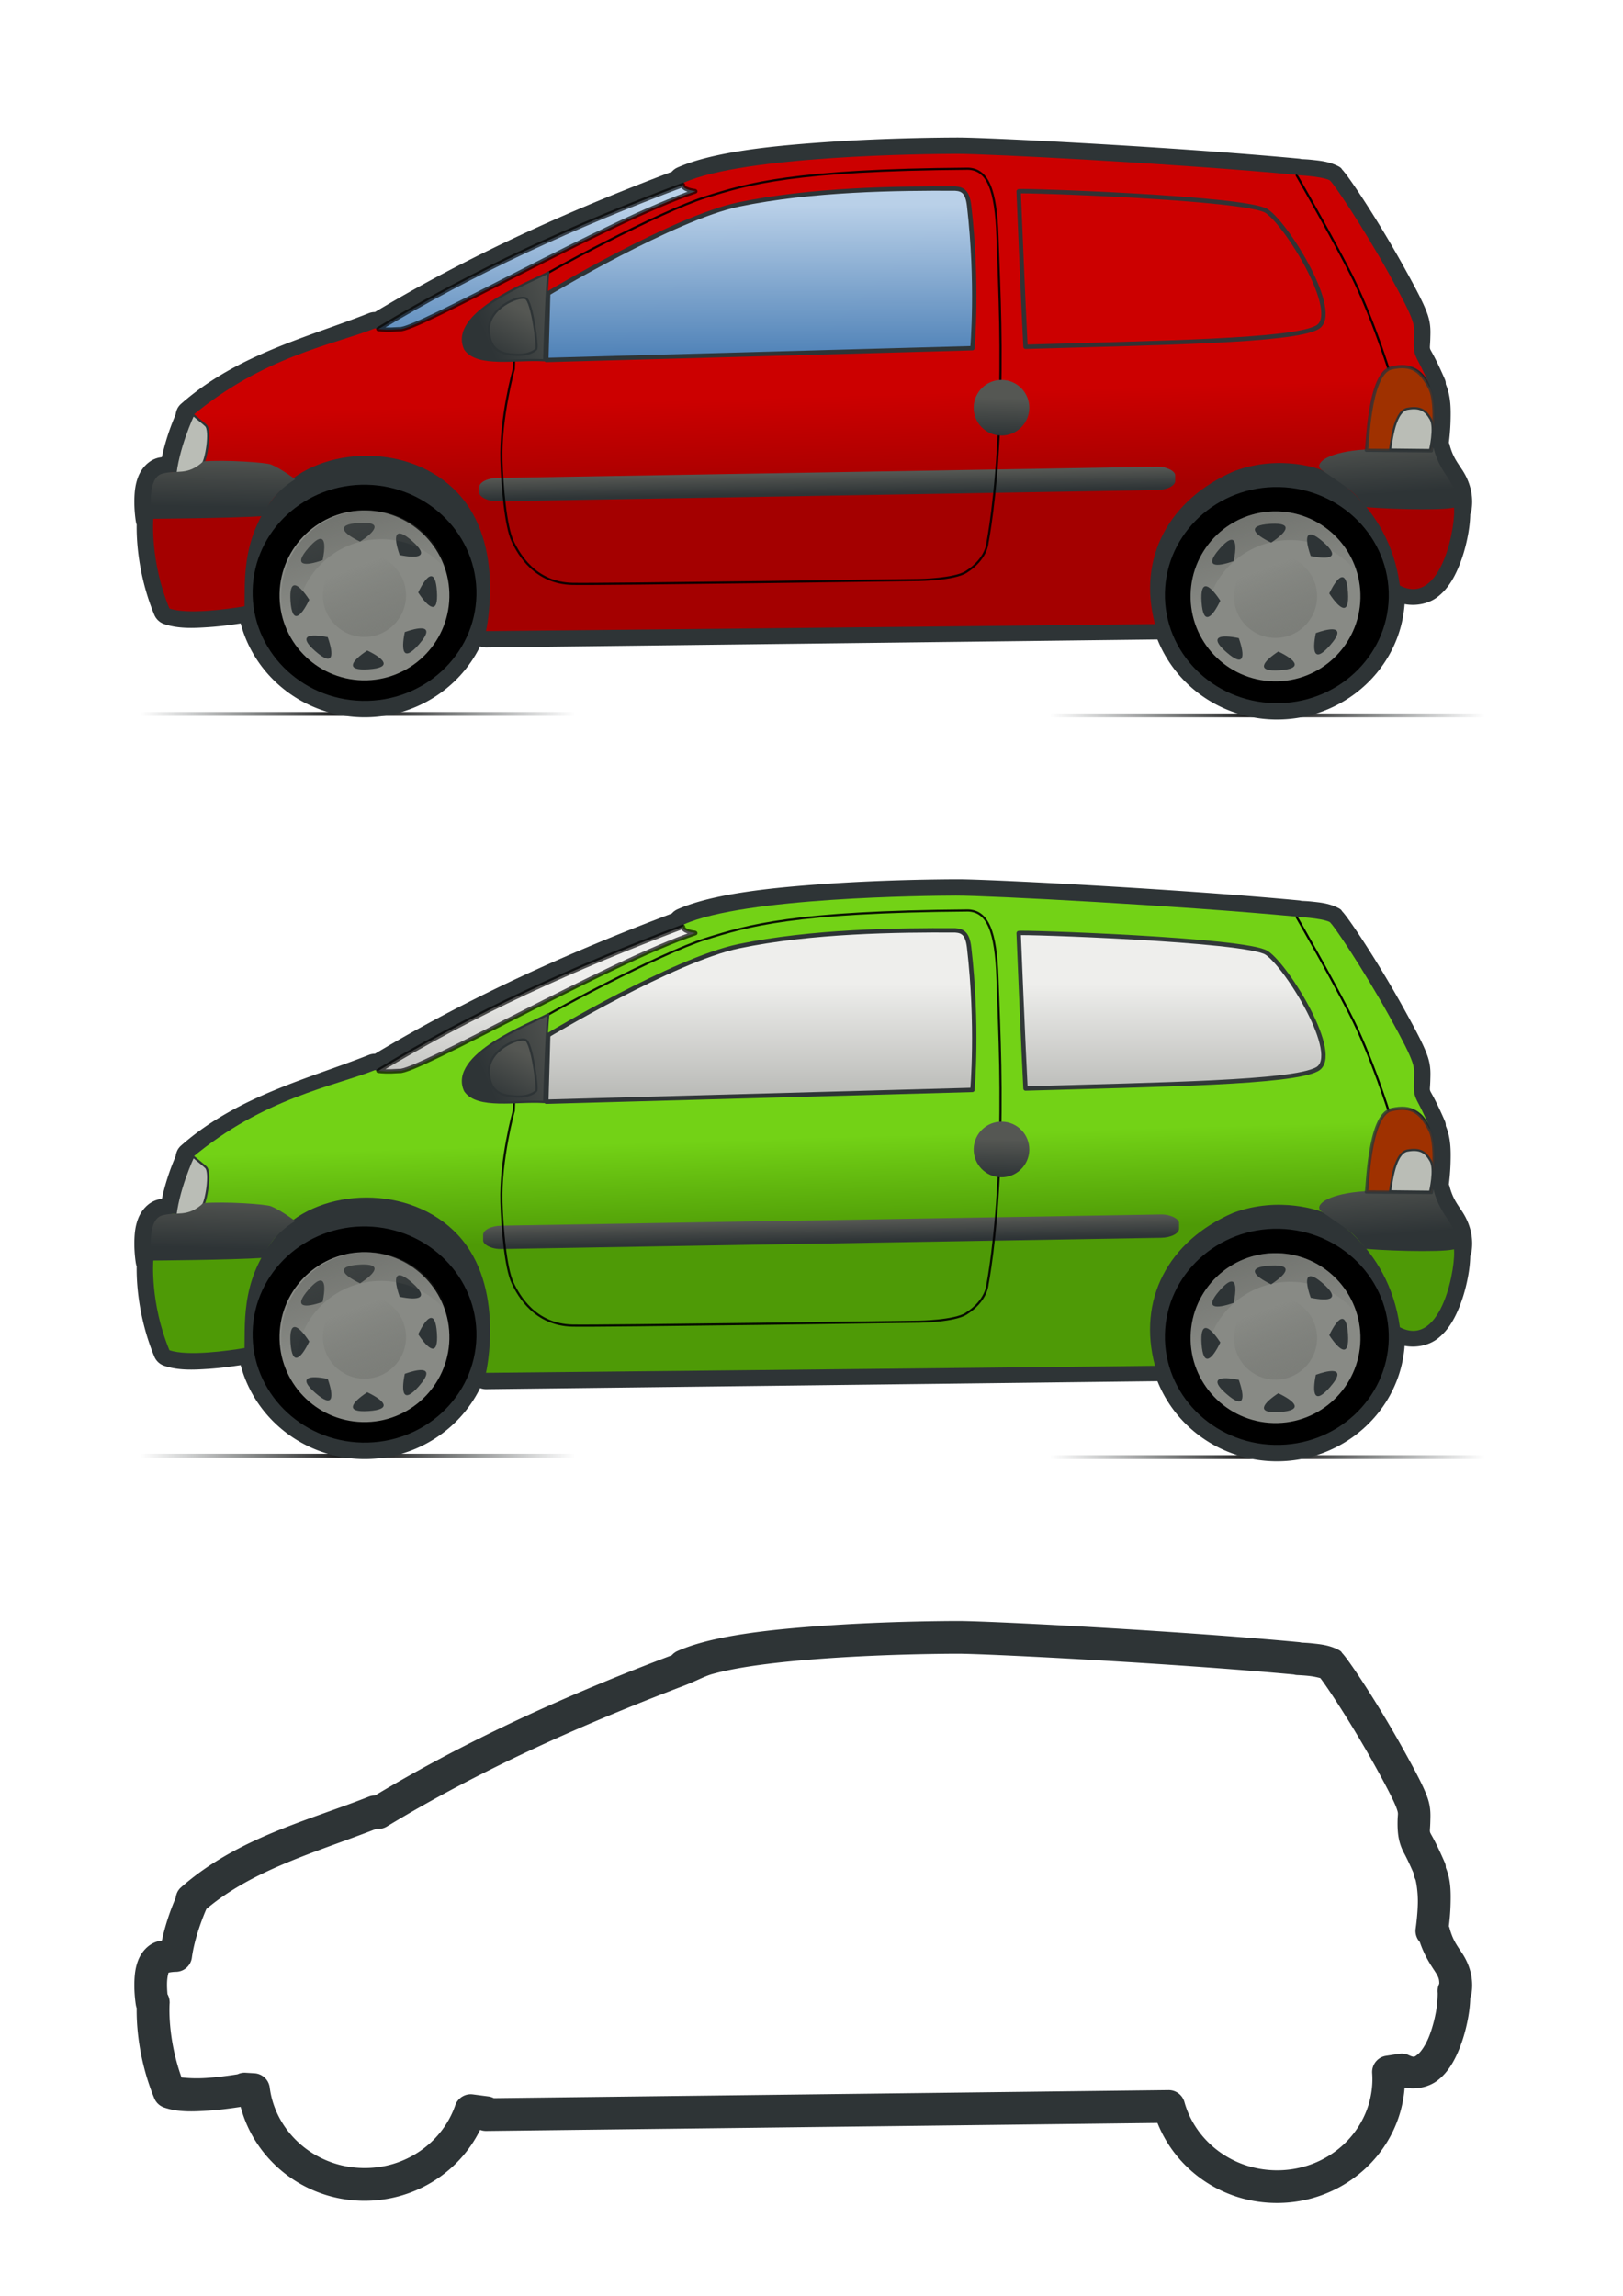 <svg xmlns="http://www.w3.org/2000/svg" xmlns:xlink="http://www.w3.org/1999/xlink" viewBox="0 0 744.09 1052.4"><defs><linearGradient id="t" y2="155.04" xlink:href="#b" gradientUnits="userSpaceOnUse" x2="324.56" gradientTransform="rotate(1.281 3050.456 227.412)" y1="237.78" x1="326.68"/><linearGradient id="f"><stop offset="0" stop-color="#2e3436" stop-opacity="0"/><stop offset=".5"/><stop offset="1" stop-color="#2e3436" stop-opacity="0"/></linearGradient><linearGradient id="d"><stop offset="0" stop-color="#555753"/><stop offset="1" stop-color="#555753" stop-opacity="0"/></linearGradient><linearGradient id="c"><stop offset="0" stop-color="#555753"/><stop offset="1" stop-color="#2e3436"/></linearGradient><linearGradient id="b"><stop offset="0" stop-color="#3b73ae"/><stop offset="1" stop-color="#b9d0e8"/></linearGradient><linearGradient id="a"><stop offset="0" stop-color="#a40000"/><stop offset="1" stop-color="#c00"/></linearGradient><linearGradient id="m" y2="180.36" xlink:href="#a" gradientUnits="userSpaceOnUse" x2="665.24" gradientTransform="rotate(1.281 -163.015 -268.983)" y1="248.36" x1="665.24"/><linearGradient id="k" y2="168.73" xlink:href="#a" gradientUnits="userSpaceOnUse" x2="398.37" gradientTransform="rotate(1.281 -163.015 -268.983)" y1="213.66" x1="400.65"/><linearGradient id="l" y2="155.04" xlink:href="#b" gradientUnits="userSpaceOnUse" x2="324.56" gradientTransform="rotate(1.281 3050.456 227.412)" y1="237.78" x1="326.68"/><linearGradient id="L" y2="224.23" xlink:href="#c" gradientUnits="userSpaceOnUse" x2="224.15" gradientTransform="rotate(-8.982 -153.75 182.236)" y1="203.36" x1="240"/><linearGradient id="K" y2="221.61" xlink:href="#c" gradientUnits="userSpaceOnUse" x2="223.5" gradientTransform="rotate(1.281 3050.456 227.412)" y1="203.36" x1="264.5"/><linearGradient id="J" y2="257.63" xlink:href="#c" gradientUnits="userSpaceOnUse" x2="458.9" gradientTransform="rotate(1.281 3050.456 227.412)" y1="240.38" x1="458.9"/><linearGradient id="n" y2="280.87" xlink:href="#c" gradientUnits="userSpaceOnUse" x2="627.54" gradientTransform="rotate(1.281 3050.456 227.412)" y1="252.87" x1="625.01"/><linearGradient id="s" y2="298.4" xlink:href="#c" gradientUnits="userSpaceOnUse" x2="102.9" gradientTransform="rotate(1.281 3050.456 227.412)" y1="272.81" x1="102.9"/><linearGradient id="o" y2="308.94" xlink:href="#d" gradientUnits="userSpaceOnUse" x2="653.74" gradientTransform="rotate(1.281 3050.456 227.412)" y1="222.56" x1="627.97"/><linearGradient id="p" y2="308.94" xlink:href="#d" gradientUnits="userSpaceOnUse" x2="653.74" gradientTransform="rotate(1.281 2860.903 -18400.09)" y1="222.56" x1="627.97"/><linearGradient id="q" y2="394.89" xlink:href="#e" gradientUnits="userSpaceOnUse" x2="613.35" gradientTransform="rotate(1.281 3050.456 227.412)" y1="315.35" x1="581.66"/><linearGradient id="r" y2="394.89" xlink:href="#e" gradientUnits="userSpaceOnUse" x2="613.35" gradientTransform="rotate(1.281 2861.849 -18439.434)" y1="315.35" x1="581.66"/><linearGradient id="g" y2="471.45" xlink:href="#f" gradientUnits="userSpaceOnUse" x2="421.82" gradientTransform="matrix(.851 0 0 .125 -95.413 268.33)" y1="471.45" x1="187.65"/><linearGradient id="e"><stop offset="0" stop-color="#888a85"/><stop offset="1" stop-color="#555753" stop-opacity="0"/></linearGradient><linearGradient id="h" y2="471.45" xlink:href="#f" gradientUnits="userSpaceOnUse" x2="421.82" gradientTransform="matrix(.851 0 0 .125 321.59 268.99)" y1="471.45" x1="187.65"/><linearGradient id="i" y2="471.45" xlink:href="#f" gradientUnits="userSpaceOnUse" x2="421.82" gradientTransform="matrix(.851 0 0 .125 -95.413 608.33)" y1="471.45" x1="187.65"/><linearGradient id="j" y2="471.45" xlink:href="#f" gradientUnits="userSpaceOnUse" x2="421.82" gradientTransform="matrix(.851 0 0 .125 321.59 608.99)" y1="471.45" x1="187.65"/><linearGradient id="u" y2="168.73" gradientUnits="userSpaceOnUse" x2="398.37" gradientTransform="rotate(1.281 -15358.012 -99.19)" y1="213.66" x1="400.65"><stop offset="0" stop-color="#4e9a06"/><stop offset="1" stop-color="#73d216"/></linearGradient><linearGradient id="F" y2="257.63" xlink:href="#c" gradientUnits="userSpaceOnUse" x2="458.9" gradientTransform="rotate(1.281 -12144.58 397.204)" y1="240.38" x1="458.9"/><linearGradient id="v" y2="272.18" gradientUnits="userSpaceOnUse" x2="327.45" gradientTransform="rotate(1.281 -12144.58 397.204)" y1="171.92" x1="325.21"><stop offset="0" stop-color="#eeeeec"/><stop offset="1" stop-color="#888a85"/></linearGradient><linearGradient id="G" y2="221.61" xlink:href="#c" gradientUnits="userSpaceOnUse" x2="223.5" gradientTransform="rotate(1.281 -12144.58 397.204)" y1="203.36" x1="264.5"/><linearGradient id="H" y2="224.23" xlink:href="#c" gradientUnits="userSpaceOnUse" x2="224.15" gradientTransform="rotate(-8.982 2010.57 352.235)" y1="203.36" x1="240"/><linearGradient id="w" y2="180.36" gradientUnits="userSpaceOnUse" x2="665.24" gradientTransform="rotate(1.281 -15358.012 -99.19)" y1="248.36" x1="665.24"><stop offset="0" stop-color="#4e9a06"/><stop offset="1" stop-color="#73d216"/></linearGradient><linearGradient id="x" y2="280.87" xlink:href="#c" gradientUnits="userSpaceOnUse" x2="627.54" gradientTransform="rotate(1.281 -12144.58 397.204)" y1="252.87" x1="625.01"/><linearGradient id="y" y2="308.94" xlink:href="#d" gradientUnits="userSpaceOnUse" x2="653.74" gradientTransform="rotate(1.281 -12144.58 397.204)" y1="222.56" x1="627.97"/><linearGradient id="z" y2="308.94" xlink:href="#d" gradientUnits="userSpaceOnUse" x2="653.74" gradientTransform="rotate(1.281 -12333.955 -18230.3)" y1="222.56" x1="627.97"/><linearGradient id="A" y2="394.89" xlink:href="#e" gradientUnits="userSpaceOnUse" x2="613.35" gradientTransform="rotate(1.281 -12144.58 397.204)" y1="315.35" x1="581.66"/><linearGradient id="B" y2="394.89" xlink:href="#e" gradientUnits="userSpaceOnUse" x2="613.35" gradientTransform="rotate(1.281 -12333.054 -18269.644)" y1="315.35" x1="581.66"/><linearGradient id="C" y2="298.4" xlink:href="#c" gradientUnits="userSpaceOnUse" x2="102.9" gradientTransform="rotate(1.281 -12144.58 397.204)" y1="272.81" x1="102.9"/><linearGradient id="D" y2="272.18" gradientUnits="userSpaceOnUse" x2="327.45" gradientTransform="rotate(1.281 -12144.58 397.204)" y1="171.92" x1="325.21"><stop offset="0" stop-color="#eeeeec"/><stop offset="1" stop-color="#888a85"/></linearGradient><linearGradient id="E" y2="395.03" xlink:href="#c" gradientUnits="userSpaceOnUse" x2="146.77" gradientTransform="matrix(1 0 0 1 257.54 180.41)" y1="385.76" x1="146.77"/><linearGradient id="I" y2="395.03" xlink:href="#c" gradientUnits="userSpaceOnUse" x2="146.77" gradientTransform="matrix(1 0 0 1 255.78 -162.36)" y1="385.76" x1="146.77"/></defs><path fill="url(#g)" d="M52.73 326.38H274.2v1.758H52.73z"/><path fill="url(#h)" d="M469.74 327.04h221.47v1.758H469.74z"/><path fill="url(#i)" d="M52.73 666.38H274.2v1.758H52.73z"/><path fill="url(#j)" d="M469.74 667.04h221.47v1.758H469.74z"/><g color="#000" fill="#2e3436"><path d="M438.22 743.03c-7.04.03-31.37.21-57.6 1.97-26.22 1.76-53.7 4.54-70.06 11.81-.99.45-1.88 1.11-2.59 1.94-48.02 18.12-93.53 38.75-136.06 64.28-.94-.01-1.88.16-2.75.5-27.57 10.93-60.33 18.83-86.16 41.59-.461.41-.87.87-1.219 1.38-.705 1.02-1.088 2.29-1.281 3.56-1.546 3.57-4.403 10.72-6.281 19.47-.651.13-1.224.18-1.938.38-4.737 1.32-7.648 5.34-8.937 8.65-1.289 3.32-1.603 6.47-1.719 9.41-.233 5.87.656 11.06.656 11.06.077.49.203.97.375 1.44v.03c-.097 6.63.549 23.04 8.063 41.28.818 2 2.458 3.55 4.5 4.25 6.41 2.22 13.338 1.91 20.343 1.44 5.658-.38 10.758-1.09 14.778-1.72 6.41 24.28 28.7 42.45 55.5 43.05 23.74.5 44.58-12.8 54.28-32.52.89.34 1.84.51 2.79.5l307.75-3.66c8.36 21.07 29.04 36.18 53.46 36.68 31.27.7 57.65-22.7 59.85-52.89 5.47 1.02 11.08-.25 14.97-3.19 4.91-3.73 7.76-8.91 9.94-14.19 2.17-5.27 3.55-10.77 4.37-15.62.53-3.14.75-5.75.81-8.22.29-.68.52-1.5.66-2.53.99-7.58-1.74-13.77-4.25-17.63-2.51-3.85-4.5-6.24-6-12.12-.05-.19-.16-.27-.22-.44.31-2.63.67-5.97.78-10.06.14-5.4.18-11.11-2.15-16.72-.07-.57-.06-1.09-.19-1.53-.09-.3-.19-.59-.31-.88 0 0-2.81-6.57-5.41-11.37-1.99-3.66-1.35-1.67-1.22-7.6.05-2.43.34-6.04-1.25-10.65s-4.55-10.4-10.91-21.88c-6.09-11.01-12.69-21.8-18-30-2.65-4.1-4.97-7.52-6.78-10.06-.9-1.27-1.68-2.32-2.37-3.19-.35-.43-.65-.81-1.06-1.25-.42-.44-.17-.88-2.82-2.06-3.83-1.71-7.35-2.04-10.65-2.41-2.58-.28-4.04-.32-5.19-.37-.38-.11-.77-.18-1.16-.22-50.58-4.81-131.09-9.16-153.56-9.66-1.48-.03-2.74-.03-3.78-.03zm.06 15c.77 0 1.94 0 3.38.03 21.16.47 101.5 4.79 151.5 9.5.49.14.99.22 1.5.25.36.02 2.87.11 5.59.41 2.22.25 4.07.71 5.06.97.38.49.73.94 1.28 1.72 1.62 2.26 3.85 5.57 6.41 9.53 5.13 7.92 11.59 18.5 17.47 29.12 6.25 11.29 8.98 16.89 9.87 19.47s.49 1.94.41 5.44c-.13 5.93.46 10.34 3.03 15.09 1.75 3.23 3.82 7.96 4.31 9.1.08.93.34 1.84.75 2.68.41.79 1.32 6.18 1.19 11.16s-.75 9.82-1 11.56c-.31 2.23.39 4.47 1.91 6.13 2.18 6.5 5.23 10.85 6.97 13.53 1.55 2.39 1.98 3.47 1.93 5.59a7.53 7.53 0 00-.72 4.25c.02.13.01 3.9-.65 7.85-.67 3.94-1.85 8.57-3.44 12.43-1.59 3.87-3.71 6.85-5.15 7.94-1.45 1.1-1.5 1.39-4.1.22-1.31-.6-2.76-.8-4.19-.59l-6.12.93a7.513 7.513 0 00-6.38 7.91c.09 1.3.12 2.47.1 3.53-.52 23.14-20.32 41.58-44.72 41.03-20.1-.45-36.58-13.77-41.44-31.25a7.5 7.5 0 00-7.31-5.5l-309.28 3.69h-.03a7.57 7.57 0 00-2.44-.78l-7.16-.94a7.499 7.499 0 00-8.09 5c-5.84 16.92-22.68 29.2-42.53 28.75-22.21-.5-39.92-16.67-42.53-36.9a7.51 7.51 0 00-6.97-6.54l-4.13-.25c-1.26-.07-2.51.18-3.65.72-3.78.6-8.968 1.33-14.348 1.69-4.487.3-8.452.09-11.343-.25-6.619-18.45-5.469-33.81-5.469-33.81.014-.14.025-.27.031-.41v-.25c0-.06-.062-.81-.062-.81a7.555 7.555 0 00-.938-2.88v-.03c-.139-1.51-.265-3.53-.187-5.5.074-1.87.4-3.51.687-4.34.957-.18 1.862-.32 3.281-.38h.188c-1.176.08-1.103.07.188 0a7.493 7.493 0 007.031-6.5c1.219-9.1 5.203-19 6.656-22.31 21.605-18.17 50.385-26 77.965-36.75 1.66.19 3.33-.17 4.75-1.03 42.19-25.57 87.69-46.05 135.91-64.44 5.6-2.13 9.74-4.45 13.22-5.43 13.71-3.88 35.12-6.07 55.15-7.41 25.68-1.72 49.78-1.91 56.66-1.94zm166.16 10.03c-.05-.05.08.1.28.35.01.01.05.04.06.06-.3-.26-.32-.38-.34-.41zM663 857.5h.03c.02.38-.03.91 0 .22 0-.05-.03-.16-.03-.22zM438.22 63.031c-7.04.029-31.37.212-57.6 1.969-26.22 1.757-53.7 4.537-70.06 11.812a7.516 7.516 0 00-2.59 1.938c-48.02 18.12-93.53 38.75-136.06 64.28-.94-.01-1.88.16-2.75.5-27.57 10.93-60.33 18.83-86.16 41.59-.461.41-.87.87-1.219 1.38-.705 1.02-1.088 2.29-1.281 3.56-1.546 3.57-4.403 10.72-6.281 19.47-.651.13-1.224.18-1.938.38-4.737 1.32-7.648 5.34-8.937 8.65-1.289 3.32-1.603 6.47-1.719 9.41-.233 5.87.656 11.06.656 11.06.077.49.203.97.375 1.44v.03c-.097 6.63.549 23.04 8.063 41.28.818 2 2.458 3.55 4.5 4.25 6.41 2.22 13.338 1.91 20.343 1.44 5.658-.38 10.758-1.09 14.778-1.72 6.41 24.28 28.7 42.43 55.5 43.03 23.74.53 44.58-12.78 54.28-32.5.89.34 1.84.51 2.79.5l307.75-3.66c8.36 21.07 29.04 36.15 53.46 36.69 31.27.7 57.65-22.71 59.85-52.9 5.47 1.02 11.08-.25 14.97-3.19 4.91-3.73 7.76-8.91 9.94-14.19 2.17-5.27 3.55-10.77 4.37-15.62.53-3.14.75-5.75.81-8.22.29-.68.52-1.5.66-2.53.99-7.58-1.74-13.77-4.25-17.63-2.51-3.85-4.5-6.24-6-12.12-.05-.19-.16-.27-.22-.44.31-2.63.67-5.97.78-10.06.14-5.4.18-11.11-2.15-16.72-.07-.57-.06-1.09-.19-1.53-.09-.3-.19-.59-.31-.88 0 0-2.81-6.57-5.41-11.37-1.99-3.66-1.35-1.67-1.22-7.6.05-2.43.34-6.04-1.25-10.65s-4.55-10.4-10.91-21.88c-6.09-11.01-12.69-21.8-18-29.999-2.65-4.097-4.97-7.521-6.78-10.062-.9-1.271-1.68-2.32-2.37-3.188-.35-.434-.65-.813-1.06-1.25-.42-.436-.17-.878-2.82-2.062-3.83-1.712-7.35-2.039-10.65-2.407-2.58-.286-4.04-.318-5.19-.374a7.411 7.411 0 00-1.16-.219C544.98 67.91 464.47 63.556 442 63.062c-1.48-.032-2.74-.035-3.78-.031zM438.22 403.03c-7.04.03-31.37.21-57.6 1.97-26.22 1.76-53.7 4.54-70.06 11.81-.99.45-1.88 1.11-2.59 1.94-48.02 18.12-93.53 38.75-136.06 64.28-.94-.01-1.88.16-2.75.5-27.57 10.93-60.33 18.83-86.16 41.59-.461.41-.87.87-1.219 1.38-.705 1.02-1.088 2.29-1.281 3.56-1.546 3.57-4.403 10.72-6.281 19.47-.651.13-1.224.18-1.938.38-4.737 1.32-7.648 5.34-8.937 8.65-1.289 3.32-1.603 6.47-1.719 9.41-.233 5.87.656 11.06.656 11.06.077.49.203.97.375 1.44v.03c-.097 6.63.549 23.04 8.063 41.28.818 2 2.458 3.55 4.5 4.25 6.41 2.22 13.338 1.91 20.343 1.44 5.658-.38 10.758-1.09 14.778-1.72 6.41 24.28 28.7 42.43 55.5 43.03 23.74.53 44.58-12.78 54.28-32.5.89.34 1.84.51 2.79.5l307.75-3.66c8.36 21.07 29.04 36.15 53.46 36.69 31.27.7 57.65-22.71 59.85-52.9 5.47 1.02 11.08-.25 14.97-3.19 4.91-3.73 7.76-8.91 9.94-14.19 2.17-5.27 3.55-10.77 4.37-15.62.53-3.14.75-5.75.81-8.22.29-.68.52-1.5.66-2.53.99-7.58-1.74-13.77-4.25-17.63-2.51-3.85-4.5-6.24-6-12.12-.05-.19-.16-.27-.22-.44.31-2.63.67-5.97.78-10.06.14-5.4.18-11.11-2.15-16.72-.07-.57-.06-1.09-.19-1.53-.09-.3-.19-.59-.31-.88 0 0-2.81-6.57-5.41-11.37-1.99-3.66-1.35-1.67-1.22-7.6.05-2.43.34-6.04-1.25-10.65s-4.55-10.4-10.91-21.88c-6.09-11.01-12.69-21.8-18-30-2.65-4.1-4.97-7.52-6.78-10.06-.9-1.27-1.68-2.32-2.37-3.19-.35-.43-.65-.81-1.06-1.25-.42-.44-.17-.88-2.82-2.06-3.83-1.71-7.35-2.04-10.65-2.41-2.58-.28-4.04-.32-5.19-.37-.38-.11-.77-.18-1.16-.22-50.58-4.81-131.09-9.16-153.56-9.66-1.48-.03-2.74-.03-3.78-.03z"/></g><g><path d="M528.92 286.65s-5.87-24.49 2.22-41.37c8.09-16.87 22.97-27.73 30.23-30.29 6.74-2.37 30.77-9.58 48.09-1.54 9.4 4.37 26 21.23 29.87 33.78 4.98 16.13 5.69 21.25 5.69 21.25l-60.73 9.32-55.37 8.85z" color="#000" fill-opacity=".981" fill="#2e3436"/><path d="M224.78 288.65c2.3-23.39 1-41.61-3.46-50.51-4.43-8.81-20.93-25.77-28.07-28.64-6.62-2.68-29.59-6-47.7.06-14.94 5.01-25.86 18-30.29 30.36-5.69 15.9-4.45 37.57-4.45 37.57l54.51 3.31 59.46 7.85z" color="#000" fill="#2e3436"/><path d="M529.52 286.07c-77.15.94-306.72 3.22-306.72 3.22s9.19-39.54-12.83-63.18c-22.01-23.63-63-21.58-81.24-1.81-18.24 19.76-16.34 40.87-16.62 53.62-7.75 1.31-26.197 3.86-34.439 1-9.004-21.85-7.387-41.1-7.387-41.1s-2-16.66 4.603-20.07c6.602-3.41 16.604.37 16.604.37s1.491-13.61 1.584-17.76c.11-4.89-6.734-7.27-5.125-9.61 32.93-27.57 65.36-32.82 83.96-40.24 0 0 2.46 1.01 11.12.39 7.47 1.13 96.42-50.12 135.95-63.257 0 0-7.93-.791-5.35-3.96 27.75-12.341 110.69-13.117 124.62-13.173 14.51-.059 103.01 4.588 156.61 9.683 5.48 8.172 32.52 49.487 41.77 91.027-1.89 9.26-7.7 4.07-8.59 34.73-3.94-.51 37.1 19.02 38.48 26.29 1.26 6.7-5.14 46.28-24.72 36.15-5.29-38.89-36.12-53.03-36.12-53.03s-18.37-7.4-39.81.6c-29.98 12.96-44.48 39.77-36.35 70.11z" color="#000" fill="url(#k)"/><path d="M250.47 165l.87-30.52s57.52-34.538 87.38-40.759c33.55-6.991 72.85-7.418 99.24-7.272 3.26.221 5.6 1.322 6.35 7.855 4.18 36.016 1.51 65.296 1.51 65.296L250.47 165z" stroke-linejoin="round" color="#000" stroke="#2e3436" stroke-linecap="round" stroke-width="2" fill="url(#l)"/><path d="M637.2 171s-8.29-26.88-18.53-46.69-24.06-44.006-24.06-44.006 10.64.364 14.91 2.271c1.37.612 15.53 21.705 27.51 43.335 12.6 22.76 11.35 22.8 11.22 28.73s-.16 7.11 2.12 11.32c2.28 4.2 5.1 10.79 5.1 10.79s-3.98-7.8-8.72-7.91c-4.75-.1-9.56 2.76-9.55 2.16z" color="#000" fill="url(#m)"/><path d="M470.16 158.96c-.9-16.34-3.15-71.268-3.15-71.268.31-.583 104.36 2.929 113.71 9.071 9.36 6.147 34.55 47.047 23.13 53.327-11.41 6.27-71.28 7-133.69 8.87z" stroke-linejoin="round" stroke-opacity=".965" color="#000" stroke="#2e3436" stroke-linecap="round" stroke-width="2" fill="url(#l)"/><path d="M626.24 232.46c14.81 1.22 40.81 1.53 41.04-.27 1.55-11.81-6.43-12.68-10.08-26.92-.18-.72-24.24.02-34.43 1.01-14.87 1.45-20.59 6.41-16.82 9.12 12.05 8.64 13.37 8.31 20.29 17.06z" color="#000" fill="url(#n)"/><path d="M218.43 272.88c-.62 27.34-24.1 49.01-52.41 48.38-28.32-.64-50.81-23.34-50.2-50.68.62-27.34 24.1-49.01 52.41-48.38 28.32.64 50.81 23.34 50.2 50.68zM636.69 273.93c-.62 27.34-24.1 49.02-52.41 48.38-28.32-.63-50.81-23.33-50.2-50.67.62-27.34 24.1-49.02 52.41-48.38 28.32.63 50.81 23.33 50.2 50.67z"/><path d="M594.19 80.059c-.08.016-.14.057-.16.091a.49.49 0 00.03.469s13.95 24.141 24.18 43.931c10.2 19.74 18.49 46.61 18.49 46.61h.03c.43.6.73.35 1.43.22.55-.19 1.29-.49 2.18-.8 1.77-.62 4.1-1.28 6.37-1.23 2.1.05 4.21 1.9 5.76 3.82 1.54 1.91 2.5 3.75 2.51 3.77v.04c.11.25.43.38.68.26-1.42-3.96-4.49-8.18-8.93-8.89-2.47-.05-4.93.65-6.75 1.29-.91.32-1.64.62-2.14.79-.15.06-.22.06-.31.09-.18-.57-8.28-26.76-18.44-46.42-9.98-19.32-23.11-42.111-23.79-43.265-.41-.702-.89-.821-1.14-.776z" color="#000" fill="#020000"/><path d="M626.42 206.39l29.84.26s3.25-20.91-.73-28.71-8.05-11.45-17.59-9.29c-10.67 2.41-10.93 37.76-11.52 37.74z" stroke-linejoin="round" stroke-opacity=".799" color="#000" fill-opacity=".997" stroke="#2e3436" stroke-linecap="round" stroke-width="1.5" fill="#9f3100"/><path d="M637.23 206.08l18.4.21s2.53-10.36.26-14.24c-2.26-3.89-4.68-5.71-10.62-4.66-6.64 1.17-7.67 18.7-8.04 18.69z" stroke-linejoin="round" color="#000" fill-opacity=".997" stroke="#2e3436" stroke-linecap="round" fill="#babdb6"/><path d="M206.03 273.79c-.48 21.49-18.31 38.54-39.8 38.06s-38.55-18.31-38.06-39.8c.48-21.5 18.31-38.55 39.8-38.07s38.54 18.32 38.06 39.81zM623.71 274.23c-.48 21.5-18.31 38.55-39.8 38.07s-38.55-18.32-38.06-39.81c.48-21.49 18.31-38.54 39.8-38.06s38.54 18.31 38.06 39.8z" fill="#888a85"/><path d="M585.66 234.42c-21.49-.48-39.35 16.6-39.83 38.09-.21 9.3 2.9 17.89 8.2 24.72a38.85 38.85 0 01-1.49-11.57c.48-21.49 18.34-38.57 39.83-38.09 12.18.27 22.91 6.13 29.86 15.05-4.58-15.96-19.11-27.81-36.57-28.2z" fill="url(#o)"/><path d="M584.68 240.06c-.73-.01-1.54.01-2.47.07-11.05.74-7.3 4.8.56 8.58 6.68-4.39 9.93-8.55 1.91-8.65zm16.09 4.93c-2.32.09-1.78 4.39.15 9.88 8.54 1.76 13.98.79 5.65-6.5-2.79-2.44-4.64-3.43-5.8-3.38zm-36.32 2.44c-1.15.1-2.87 1.34-5.31 4.13-7.3 8.34-1.77 8.53 6.47 5.64 1.17-5.68 1.15-9.99-1.16-9.77zm50.76 17.14c-1.65.15-3.75 3.21-5.8 7.46 4.8 7.29 9.32 10.47 8.58-.59-.34-5.07-1.39-7.01-2.78-6.87zm-62.49 4.16c-1.4.05-2.19 2.14-1.85 7.21.74 11.06 4.83 7.28 8.61-.59-2.59-3.94-5.11-6.68-6.76-6.62zm58.14 19.74c-1.8-.05-4.52.63-7.6 1.71-1.76 8.54-.79 13.98 6.5 5.65 4.56-5.22 4.1-7.27 1.1-7.36zm-48.53 3.29c-4.76-.14-6.3 1.74-.03 7.22 8.34 7.3 8.53 1.78 5.64-6.47-2.11-.43-4.03-.7-5.61-.75zm23.73 6.88c-7.27 4.79-10.42 9.35.62 8.61 11.08-.74 7.27-4.82-.62-8.61zM167 239.62c-.73-.01-1.54 0-2.47.07-11.05.73-7.3 4.79.56 8.57 6.68-4.39 9.93-8.55 1.91-8.64zm16.09 4.92c-2.32.1-1.78 4.39.15 9.88 8.54 1.76 13.98.79 5.65-6.5-2.79-2.44-4.64-3.43-5.8-3.38zm-36.32 2.44c-1.15.1-2.87 1.35-5.31 4.13-7.3 8.34-1.77 8.54 6.47 5.65 1.17-5.69 1.15-9.99-1.16-9.78zm50.76 17.14c-1.65.16-3.75 3.21-5.8 7.46 4.8 7.29 9.32 10.47 8.58-.59-.34-5.07-1.39-7.01-2.78-6.87zm-62.49 4.16c-1.4.06-2.19 2.14-1.85 7.21.74 11.06 4.83 7.28 8.61-.58-2.59-3.95-5.11-6.69-6.76-6.63zm58.14 19.75c-1.8-.06-4.52.62-7.6 1.7-1.76 8.54-.79 13.98 6.5 5.65 4.56-5.22 4.1-7.27 1.1-7.35zm-48.53 3.29c-4.76-.14-6.3 1.74-.03 7.22 8.34 7.3 8.53 1.77 5.64-6.47-2.11-.44-4.03-.71-5.61-.75zm23.73 6.87c-7.27 4.79-10.42 9.35.62 8.61 11.08-.74 7.27-4.82-.62-8.61z" fill-opacity=".997" fill="#2e3436"/><path d="M168.86 234c-21.49-.48-39.35 16.6-39.83 38.09-.21 9.31 2.89 17.9 8.2 24.72a38.808 38.808 0 01-1.49-11.57c.48-21.49 18.34-38.56 39.83-38.08 12.17.27 22.91 6.12 29.86 15.04-4.58-15.95-19.11-27.81-36.57-28.2z" fill="url(#p)"/><path d="M603.83 273.79c-.23 10.52-8.96 18.86-19.48 18.63-10.51-.24-18.86-8.97-18.62-19.48.23-10.52 8.96-18.86 19.48-18.63 10.51.24 18.86 8.96 18.62 19.48z" fill="url(#q)"/><path d="M186.15 273.34c-.23 10.52-8.96 18.86-19.48 18.63-10.51-.24-18.86-8.96-18.62-19.48.23-10.52 8.96-18.86 19.47-18.63 10.52.24 18.87 8.97 18.63 19.48z" fill="url(#r)"/><path d="M80.184 219.65c.898-13.63 8.373-29.48 8.373-29.48 1.94 1.66 4.677 3.78 5.824 4.88 2.476 2.37.068 16.19-1.585 17.76-4.343 4.14-12.612 6.84-12.612 6.84z" stroke-linejoin="round" color="#000" stroke="#2e3436" stroke-linecap="round" fill="#babdb6"/><path d="M120.74 236.58c-15.15.99-51.049 1.23-51.049 1.23s-3.069-18.51 4.616-20.66c6.866-1.93 11.544 1.14 18.89-5.66 10.183-.81 28.693.49 31.043 1.43 4.7 1.89 11.12 6.78 11.12 6.78s-11.11 6.13-14.62 16.88z" color="#000" fill="url(#s)"/><path d="M313.12 84.781C263.6 103.35 216.9 124.52 173.47 150.84c1.56.23 4.47.43 9.56.07 7.46 1.13 96.14-49.96 135.75-63.191l-.16-.125c-.84-.099-5.63-.752-5.5-2.813z" stroke-linejoin="round" stroke-opacity=".673" color="#000" stroke="#000" stroke-linecap="round" stroke-width="2" fill="url(#t)"/><path d="M528.92 626.65s-5.87-24.49 2.22-41.37c8.09-16.87 22.97-27.73 30.23-30.29 6.74-2.37 30.77-9.58 48.09-1.54 9.4 4.37 26 21.23 29.87 33.78 4.98 16.13 5.69 21.25 5.69 21.25l-60.73 9.32-55.37 8.85z" color="#000" fill-opacity=".981" fill="#2e3436"/><path d="M224.78 628.65c2.3-23.39 1-41.61-3.46-50.51-4.43-8.81-20.93-25.77-28.07-28.64-6.62-2.68-29.59-6-47.7.06-14.94 5.01-25.86 18-30.29 30.36-5.69 15.9-4.45 37.57-4.45 37.57l54.51 3.31 59.46 7.85z" color="#000" fill="#2e3436"/><path d="M529.52 626.07c-77.15.94-306.72 3.22-306.72 3.22s9.19-39.54-12.83-63.18c-22.01-23.63-63-21.58-81.24-1.81-18.24 19.76-16.34 40.87-16.62 53.62-7.75 1.31-26.197 3.86-34.439 1-9.004-21.85-7.387-41.1-7.387-41.1s-2-16.66 4.603-20.07c6.602-3.41 16.604.37 16.604.37s1.491-13.61 1.584-17.76c.11-4.89-6.734-7.27-5.125-9.61 32.93-27.57 65.36-32.82 83.96-40.24 0 0 2.46 1.01 11.12.39 7.47 1.13 96.42-50.12 135.95-63.26 0 0-7.93-.79-5.35-3.96 27.75-12.34 110.69-13.11 124.62-13.17 14.51-.06 103.01 4.59 156.61 9.68 5.48 8.18 32.52 49.49 41.77 91.03-1.89 9.26-7.7 4.07-8.59 34.73-3.94-.51 37.1 19.02 38.48 26.29 1.26 6.7-5.14 46.28-24.72 36.15-5.29-38.89-36.12-53.03-36.12-53.03s-18.86-7.4-40.3.6c-29.97 12.96-43.96 39.88-35.86 70.11z" color="#000" fill="url(#u)"/><path d="M250.47 505l.87-30.52s57.52-34.54 87.38-40.76c33.55-6.99 72.85-7.42 99.24-7.27 3.26.22 5.6 1.32 6.35 7.85 4.18 36.02 1.51 65.3 1.51 65.3L250.47 505z" stroke-linejoin="round" color="#000" stroke="#2e3436" stroke-linecap="round" stroke-width="2" fill="url(#v)"/><path d="M637.2 511s-8.29-26.88-18.53-46.69-24.06-44.01-24.06-44.01 10.64.37 14.91 2.27c1.37.62 15.53 21.71 27.51 43.34 12.6 22.76 11.35 22.8 11.22 28.73s-.16 7.11 2.12 11.32c2.28 4.2 5.1 10.79 5.1 10.79s-3.98-7.8-8.72-7.91c-4.75-.1-9.56 2.76-9.55 2.16z" color="#000" fill="url(#w)"/><path d="M470.16 498.96c-.9-16.34-3.15-71.27-3.15-71.27.31-.58 104.36 2.93 113.71 9.07 9.36 6.15 34.55 47.05 23.13 53.33-11.41 6.27-71.28 7-133.69 8.87z" stroke-linejoin="round" stroke-opacity=".965" color="#000" stroke="#2e3436" stroke-linecap="round" stroke-width="2" fill="url(#v)"/><path d="M626.24 572.46c14.81 1.22 40.81 1.53 41.04-.27 1.55-11.81-6.43-12.68-10.08-26.92-.18-.72-24.24.02-34.43 1.01-14.87 1.45-20.59 6.41-16.82 9.12 12.05 8.64 13.37 8.31 20.29 17.06z" color="#000" fill="url(#x)"/><path d="M218.43 612.88c-.62 27.34-24.1 49.01-52.41 48.38-28.32-.64-50.81-23.34-50.2-50.68.62-27.34 24.1-49.01 52.41-48.38 28.32.64 50.81 23.34 50.2 50.68zM636.69 613.93c-.62 27.34-24.1 49.02-52.41 48.38-28.32-.63-50.81-23.33-50.2-50.67.62-27.34 24.1-49.02 52.41-48.38 28.32.63 50.81 23.33 50.2 50.67z"/><path d="M594.19 420.06c-.08.01-.14.06-.16.09-.07.15-.06.32.03.47 0 0 13.95 24.14 24.18 43.93 10.2 19.74 18.49 46.61 18.49 46.61h.03c.43.6.73.35 1.43.22.55-.19 1.29-.49 2.18-.8 1.77-.62 4.1-1.28 6.37-1.23 2.1.05 4.21 1.9 5.76 3.82 1.54 1.91 2.5 3.75 2.51 3.77v.04c.11.25.43.38.68.26-1.42-3.96-4.49-8.18-8.93-8.89-2.47-.05-4.93.65-6.75 1.29-.91.32-1.64.62-2.14.79-.15.06-.22.06-.31.09-.18-.57-8.28-26.76-18.44-46.42-9.98-19.32-23.11-42.11-23.79-43.26-.41-.71-.89-.83-1.14-.78z" color="#000" fill="#020000"/><path d="M626.42 546.39l29.84.26s3.25-20.91-.73-28.71-8.05-11.45-17.59-9.29c-10.67 2.41-10.93 37.76-11.52 37.74z" stroke-linejoin="round" stroke-opacity=".799" color="#000" fill-opacity=".997" stroke="#2e3436" stroke-linecap="round" stroke-width="1.5" fill="#9f3100"/><path d="M637.23 546.08l18.4.21s2.53-10.36.26-14.24c-2.26-3.89-4.68-5.71-10.62-4.66-6.64 1.17-7.67 18.7-8.04 18.69z" stroke-linejoin="round" color="#000" fill-opacity=".997" stroke="#2e3436" stroke-linecap="round" fill="#babdb6"/><path d="M206.03 613.79c-.48 21.49-18.31 38.54-39.8 38.06s-38.55-18.31-38.06-39.8c.48-21.5 18.31-38.55 39.8-38.07s38.54 18.32 38.06 39.81zM623.71 614.23c-.48 21.5-18.31 38.55-39.8 38.07s-38.55-18.32-38.06-39.81c.48-21.49 18.31-38.54 39.8-38.06s38.54 18.31 38.06 39.8z" fill="#888a85"/><path d="M585.66 574.42c-21.49-.48-39.35 16.6-39.83 38.09-.21 9.3 2.9 17.89 8.2 24.72a38.85 38.85 0 01-1.49-11.57c.48-21.49 18.34-38.57 39.83-38.09 12.18.27 22.91 6.13 29.86 15.05-4.58-15.96-19.11-27.81-36.57-28.2z" fill="url(#y)"/><path d="M584.68 580.06c-.73-.01-1.54.01-2.47.07-11.05.74-7.3 4.8.56 8.58 6.68-4.39 9.93-8.55 1.91-8.65zm16.09 4.93c-2.32.09-1.78 4.39.15 9.88 8.54 1.76 13.98.79 5.65-6.5-2.79-2.44-4.64-3.43-5.8-3.38zm-36.32 2.44c-1.15.1-2.87 1.34-5.31 4.13-7.3 8.34-1.77 8.53 6.47 5.64 1.17-5.68 1.15-9.99-1.16-9.77zm50.76 17.14c-1.65.15-3.75 3.21-5.8 7.46 4.8 7.29 9.32 10.47 8.58-.59-.34-5.07-1.39-7.01-2.78-6.87zm-62.49 4.16c-1.4.05-2.19 2.14-1.85 7.21.74 11.06 4.83 7.28 8.61-.59-2.59-3.94-5.11-6.68-6.76-6.62zm58.14 19.74c-1.8-.05-4.52.63-7.6 1.71-1.76 8.54-.79 13.98 6.5 5.65 4.56-5.22 4.1-7.27 1.1-7.36zm-48.53 3.29c-4.76-.14-6.3 1.74-.03 7.22 8.34 7.3 8.53 1.78 5.64-6.47-2.11-.43-4.03-.7-5.61-.75zm23.73 6.88c-7.27 4.79-10.42 9.35.62 8.61 11.08-.74 7.27-4.82-.62-8.61zM167 579.62c-.73-.01-1.54 0-2.47.07-11.05.73-7.3 4.79.56 8.57 6.68-4.39 9.93-8.55 1.91-8.64zm16.09 4.92c-2.32.1-1.78 4.39.15 9.88 8.54 1.76 13.98.79 5.65-6.5-2.79-2.44-4.64-3.43-5.8-3.38zm-36.32 2.44c-1.15.1-2.87 1.35-5.31 4.13-7.3 8.34-1.77 8.54 6.47 5.65 1.17-5.69 1.15-9.99-1.16-9.78zm50.76 17.14c-1.65.16-3.75 3.21-5.8 7.46 4.8 7.29 9.32 10.47 8.58-.59-.34-5.07-1.39-7.01-2.78-6.87zm-62.49 4.16c-1.4.06-2.19 2.14-1.85 7.21.74 11.06 4.83 7.28 8.61-.58-2.59-3.95-5.11-6.69-6.76-6.63zm58.14 19.75c-1.8-.06-4.52.62-7.6 1.7-1.76 8.54-.79 13.98 6.5 5.65 4.56-5.22 4.1-7.27 1.1-7.35zm-48.53 3.29c-4.76-.14-6.3 1.74-.03 7.22 8.34 7.3 8.53 1.77 5.64-6.47-2.11-.44-4.03-.71-5.61-.75zm23.73 6.87c-7.27 4.79-10.42 9.35.62 8.61 11.08-.74 7.27-4.82-.62-8.61z" fill-opacity=".997" fill="#2e3436"/><path d="M168.86 574c-21.49-.48-39.35 16.6-39.83 38.09-.21 9.31 2.89 17.9 8.2 24.72a38.808 38.808 0 01-1.49-11.57c.48-21.49 18.34-38.56 39.83-38.08 12.17.27 22.91 6.12 29.86 15.04-4.58-15.95-19.11-27.81-36.57-28.2z" fill="url(#z)"/><path d="M603.83 613.79c-.23 10.52-8.96 18.86-19.48 18.63-10.51-.24-18.86-8.97-18.62-19.48.23-10.52 8.96-18.86 19.48-18.63 10.51.24 18.86 8.96 18.62 19.48z" fill="url(#A)"/><path d="M186.15 613.34c-.23 10.52-8.96 18.86-19.48 18.63-10.51-.24-18.86-8.96-18.62-19.48.23-10.52 8.96-18.86 19.47-18.63 10.52.24 18.87 8.97 18.63 19.48z" fill="url(#B)"/><path d="M80.184 559.65c.898-13.63 8.373-29.48 8.373-29.48 1.94 1.66 4.677 3.78 5.824 4.88 2.476 2.37.068 16.19-1.585 17.76-4.343 4.14-12.612 6.84-12.612 6.84z" stroke-linejoin="round" color="#000" stroke="#2e3436" stroke-linecap="round" fill="#babdb6"/><path d="M120.74 576.58c-15.15.99-51.049 1.23-51.049 1.23s-3.069-18.51 4.616-20.66c6.866-1.93 11.544 1.14 18.89-5.66 10.183-.81 28.693.49 31.043 1.43 4.7 1.89 11.12 6.78 11.12 6.78s-11.11 6.13-14.62 16.88z" color="#000" fill="url(#C)"/><path d="M313.12 424.78c-49.52 18.57-96.22 39.74-139.65 66.06 1.56.23 4.47.43 9.56.07 7.46 1.13 96.14-49.96 135.75-63.19l-.16-.13c-.84-.09-5.63-.75-5.5-2.81z" stroke-linejoin="round" stroke-opacity=".673" color="#000" stroke="#000" stroke-linecap="round" stroke-width="2" fill="url(#D)"/><rect transform="skewY(-.974) scale(1 1)" rx="8.347" ry="4.044" height="10.695" width="319.06" y="565.74" x="221.5" fill="url(#E)"/><path d="M452.72 588.75s4.02-19.96 5.39-55.05c1.37-35.1.17-56.93-.8-85.36-.73-21.4-4.45-30.67-13.48-31-80.04.6-100.68 6.85-120.46 13.07-20.4 6.42-72.99 34.31-83.4 41.45-3.83 12.07-4.4 37.28-4.4 37.28s-6.28 22.35-5.68 41.99c.34 11.28 1.86 30.04 5.11 36.9 2.83 6 10.25 19.22 27.44 19.6 13.06.3 159.05-1.78 159.05-1.78s16.02-.23 21.44-3.67c9.57-6.07 9.79-13.43 9.79-13.43z" stroke-linejoin="round" stroke-opacity=".903" color="#000" stroke="#000" stroke-linecap="round" fill="none"/><path d="M471.9 527.18c-.16 7.04-6 12.62-13.03 12.47-7.04-.16-12.63-6-12.47-13.04s6-12.62 13.04-12.46c7.04.15 12.62 5.99 12.46 13.03z" color="#000" fill="url(#F)"/><path d="M249.47 505.15c.41-12.52 1.12-33.12 1.93-40.25-8.57 4.6-45.68 18.65-38.17 35.07 5.66 8.28 23.81 4.31 36.24 5.18z" stroke-linejoin="round" color="#000" stroke="#2e3436" stroke-linecap="round" fill="url(#G)"/><path d="M245.89 499.97c.74-1.02-1.96-21.91-4.88-23.25-3.24-1.49-17.29 4.54-16.89 14.68.4 10.15 6.92 10.94 12.58 11.22 5.75.3 8.64-1.89 9.19-2.65z" stroke-linejoin="round" color="#000" stroke="#2e3436" stroke-linecap="round" fill="url(#H)"/><rect ry="4.044" rx="8.347" transform="skewY(-.974) scale(1 1)" height="10.695" width="319.06" y="222.96" x="219.74" fill="url(#I)"/><path d="M452.72 248.75s4.02-19.96 5.39-55.05c1.37-35.1.17-56.93-.8-85.36-.73-21.395-4.45-30.673-13.48-31.001-80.04.604-100.68 6.847-120.46 13.072-20.4 6.416-72.99 34.309-83.4 41.449-3.83 12.07-4.4 37.28-4.4 37.28s-6.28 22.35-5.68 41.99c.34 11.28 1.86 30.04 5.11 36.9 2.83 6 10.25 19.22 27.44 19.6 13.06.3 159.05-1.78 159.05-1.78s16.02-.23 21.44-3.67c9.57-6.07 9.79-13.43 9.79-13.43z" stroke-linejoin="round" stroke-opacity=".903" color="#000" stroke="#000" stroke-linecap="round" fill="none"/><path d="M471.9 187.18c-.16 7.04-6 12.62-13.03 12.47-7.04-.16-12.63-6-12.47-13.04s6-12.62 13.04-12.46c7.04.15 12.62 5.99 12.46 13.03z" color="#000" fill="url(#J)"/><path d="M249.47 165.15c.41-12.52 1.12-33.12 1.93-40.25-8.57 4.6-45.68 18.65-38.17 35.07 5.66 8.28 23.81 4.31 36.24 5.18z" stroke-linejoin="round" color="#000" stroke="#2e3436" stroke-linecap="round" fill="url(#K)"/><path d="M245.89 159.97c.74-1.02-1.96-21.91-4.88-23.25-3.24-1.49-17.29 4.54-16.89 14.68.4 10.15 6.92 10.94 12.58 11.22 5.75.3 8.64-1.89 9.19-2.65z" stroke-linejoin="round" color="#000" stroke="#2e3436" stroke-linecap="round" fill="url(#L)"/></g></svg>